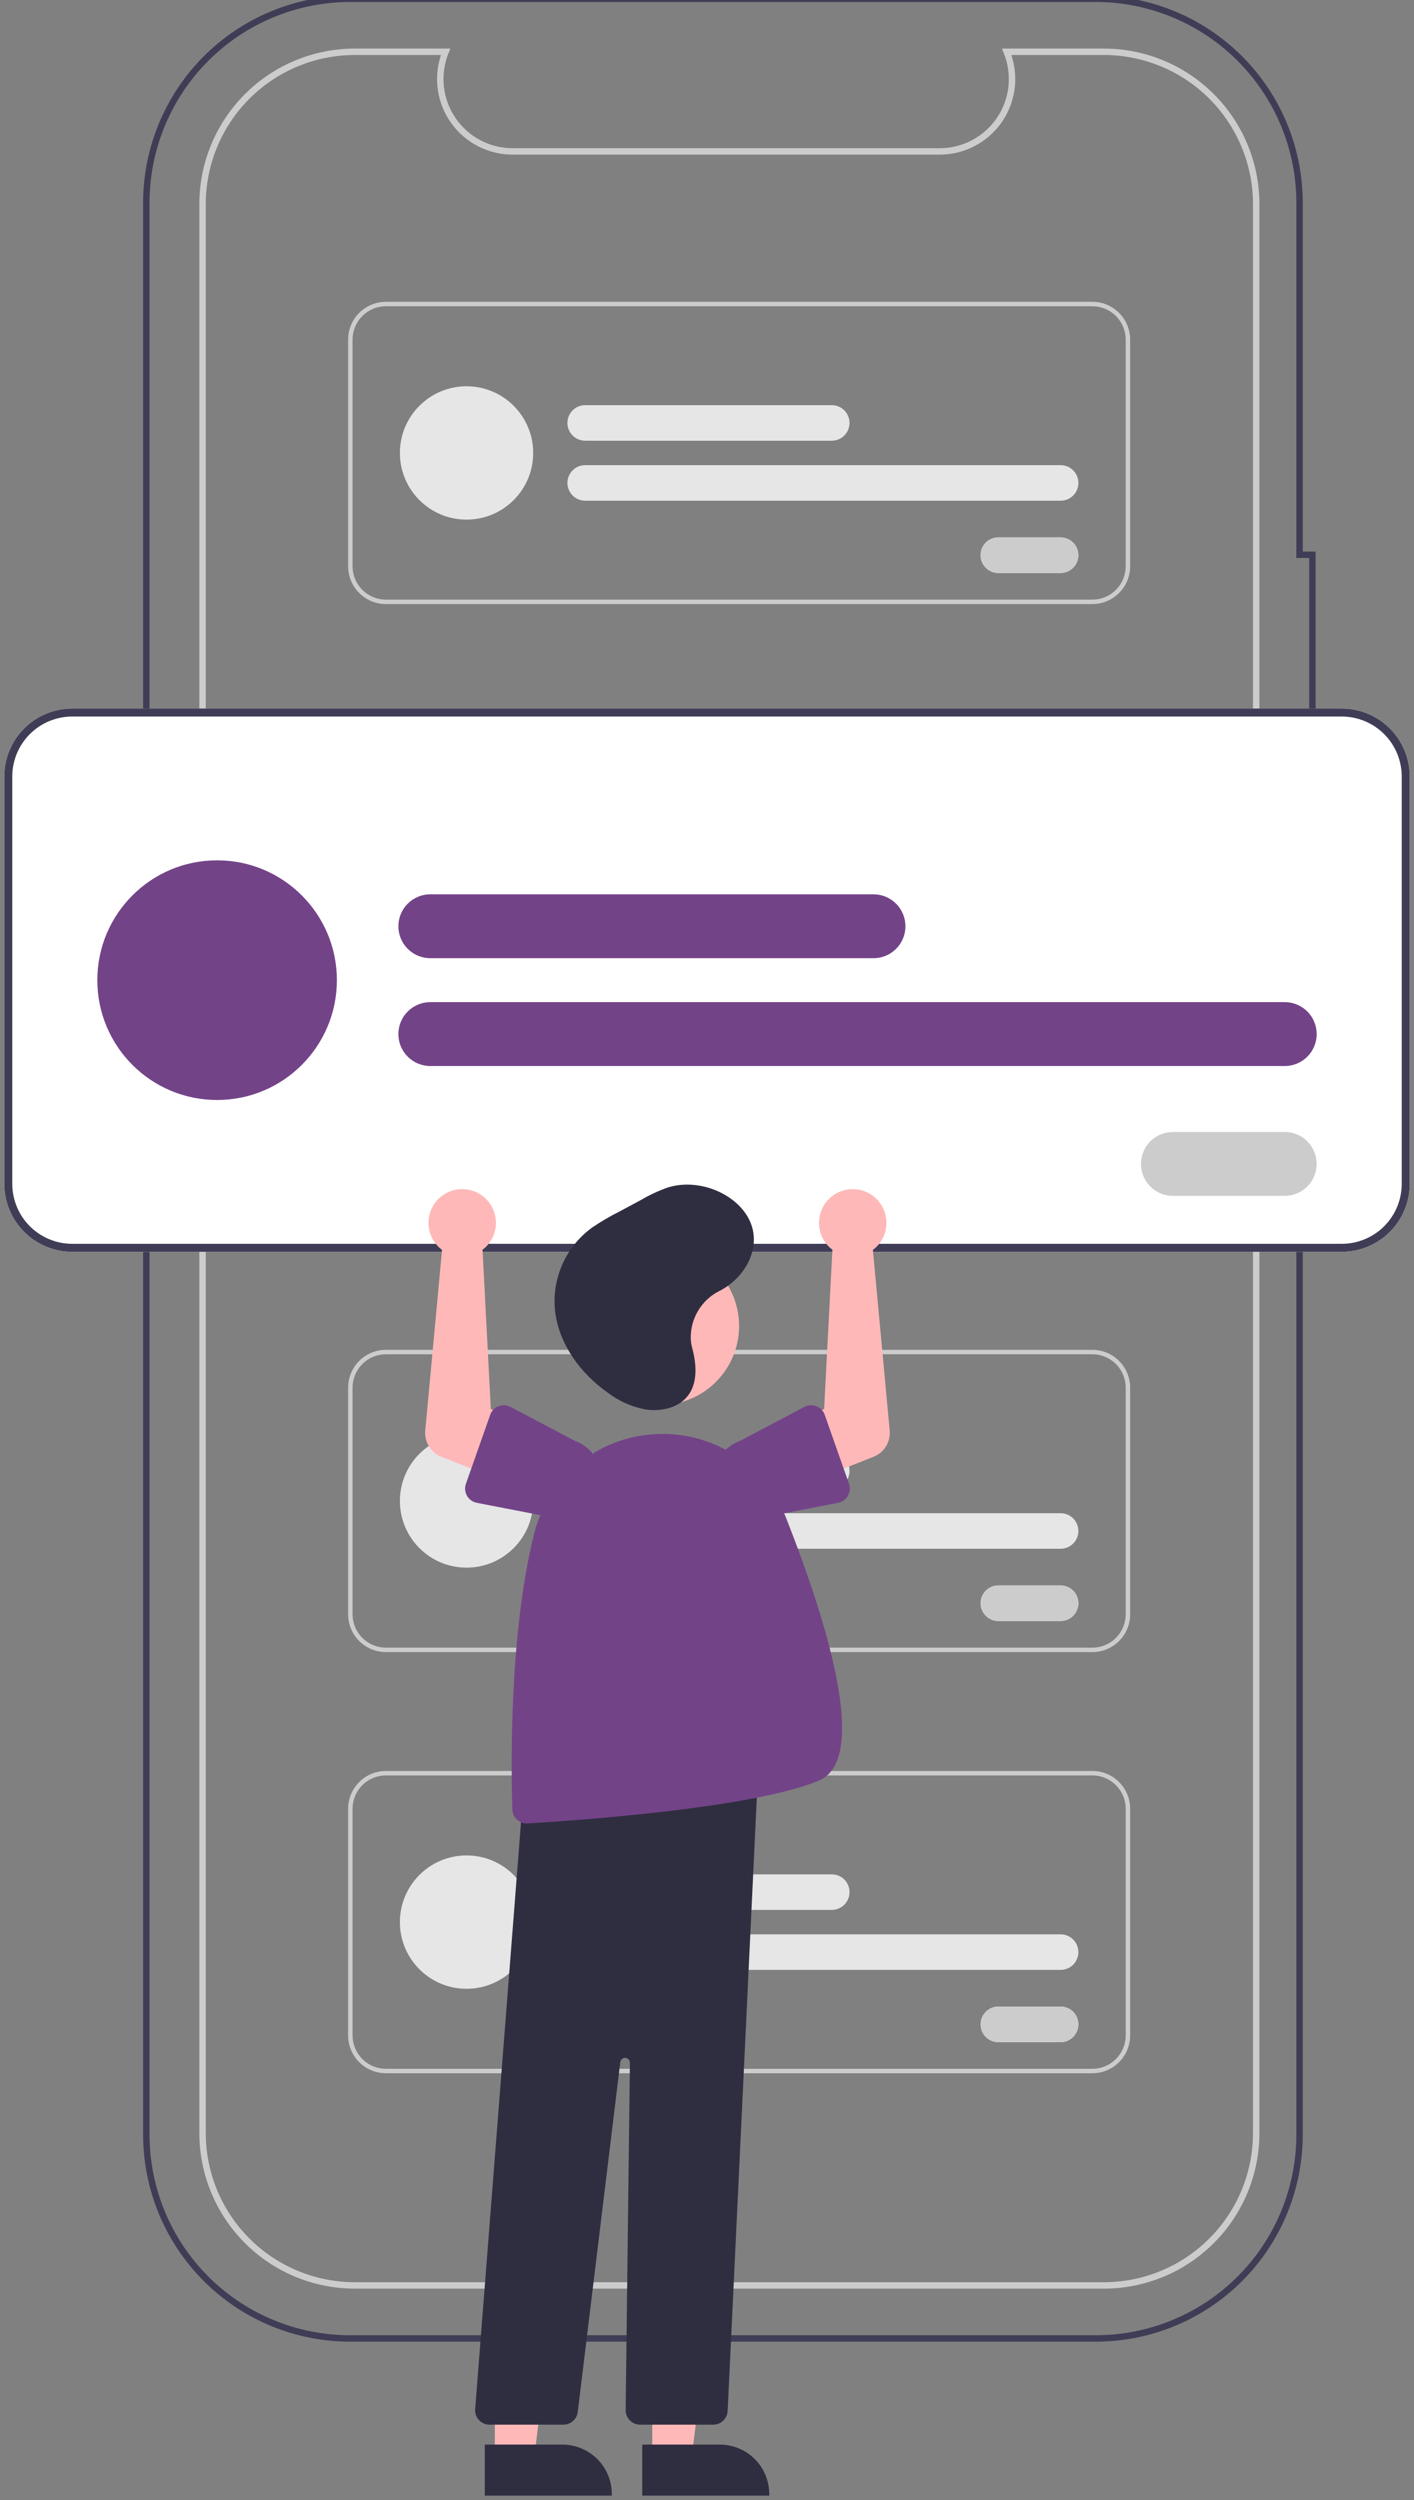 <svg width="159" height="281" viewBox="0 0 159 281" fill="none" xmlns="http://www.w3.org/2000/svg">
<rect x="0" y="0" width="159" height="281" fill="#808080" stroke="none"/>
<g clip-path="url(#clip0_4662_6050)">
<path d="M123.223 263.189H39.363C36.307 263.189 33.281 262.587 30.458 261.418C27.634 260.248 25.069 258.534 22.908 256.373C20.748 254.212 19.034 251.647 17.864 248.824C16.695 246.001 16.093 242.975 16.093 239.919V22.77C16.1 16.601 18.554 10.686 22.916 6.323C27.279 1.961 33.194 -0.493 39.363 -0.5H123.222C129.392 -0.493 135.307 1.961 139.669 6.323C144.032 10.686 146.485 16.601 146.492 22.77V61.991H147.937V90.888H146.492V239.919C146.492 246.09 144.041 252.009 139.677 256.373C135.313 260.737 129.394 263.189 123.223 263.189ZM39.363 0.223C33.385 0.229 27.654 2.607 23.427 6.834C19.2 11.061 16.822 16.792 16.815 22.77V239.919C16.815 242.88 17.399 245.812 18.532 248.547C19.665 251.283 21.326 253.769 23.419 255.862C25.513 257.956 27.999 259.617 30.734 260.75C33.47 261.883 36.402 262.466 39.363 262.466H123.222C129.202 262.466 134.937 260.091 139.166 255.862C143.394 251.634 145.77 245.899 145.77 239.919V90.165H147.215V62.713H145.77V22.77C145.763 16.792 143.385 11.061 139.158 6.834C134.931 2.607 129.2 0.229 123.222 0.223H39.363Z" fill="#3F3D56"/>
<path d="M124.147 257.229H39.885C35.254 257.223 30.813 255.381 27.538 252.106C24.263 248.831 22.42 244.39 22.415 239.758V22.929C22.42 18.297 24.263 13.857 27.538 10.582C30.813 7.307 35.254 5.464 39.885 5.459H50.644L50.442 5.957C49.962 7.136 49.779 8.415 49.91 9.682C50.04 10.949 50.48 12.164 51.19 13.221C51.901 14.277 52.86 15.143 53.983 15.743C55.107 16.342 56.361 16.656 57.634 16.657H105.676C106.949 16.656 108.203 16.342 109.326 15.743C110.45 15.143 111.409 14.277 112.119 13.22C112.83 12.164 113.269 10.948 113.4 9.682C113.53 8.415 113.348 7.136 112.868 5.957L112.665 5.459H124.147C128.779 5.464 133.219 7.307 136.494 10.582C139.769 13.857 141.612 18.297 141.617 22.929V239.758C141.612 244.39 139.769 248.831 136.494 252.106C133.219 255.381 128.779 257.223 124.147 257.229ZM39.885 6.182C35.445 6.187 31.188 7.953 28.049 11.093C24.909 14.232 23.143 18.489 23.138 22.929V239.758C23.143 244.199 24.909 248.455 28.049 251.595C31.188 254.735 35.445 256.501 39.885 256.506H124.147C128.587 256.501 132.844 254.735 135.983 251.595C139.123 248.455 140.889 244.199 140.894 239.758V22.929C140.889 18.489 139.123 14.232 135.983 11.093C132.844 7.953 128.587 6.187 124.147 6.182H113.722C114.15 7.458 114.269 8.819 114.069 10.151C113.868 11.483 113.353 12.748 112.568 13.842C111.782 14.935 110.747 15.827 109.549 16.442C108.35 17.057 107.023 17.378 105.676 17.379H57.634C56.287 17.378 54.959 17.057 53.761 16.442C52.563 15.827 51.528 14.935 50.742 13.842C49.956 12.748 49.441 11.483 49.241 10.151C49.04 8.819 49.159 7.459 49.588 6.182H39.885Z" fill="#CCCCCC"/>
<path d="M150.885 140.695H8.116C6.092 140.693 4.152 139.888 2.721 138.457C1.291 137.026 0.486 135.086 0.483 133.063V87.269C0.486 85.246 1.291 83.305 2.721 81.875C4.152 80.444 6.092 79.639 8.116 79.637H150.885C152.909 79.639 154.849 80.444 156.279 81.875C157.71 83.305 158.515 85.246 158.517 87.269V133.063C158.515 135.086 157.71 137.026 156.279 138.457C154.849 139.888 152.909 140.693 150.885 140.695Z" fill="white"/>
<path d="M150.885 140.695H8.116C6.092 140.693 4.152 139.888 2.721 138.457C1.291 137.026 0.486 135.086 0.483 133.063V87.269C0.486 85.246 1.291 83.305 2.721 81.875C4.152 80.444 6.092 79.639 8.116 79.637H150.885C152.909 79.639 154.849 80.444 156.279 81.875C157.71 83.305 158.515 85.246 158.517 87.269V133.063C158.515 135.086 157.71 137.026 156.279 138.457C154.849 139.888 152.909 140.693 150.885 140.695ZM8.116 80.535C6.33 80.537 4.619 81.247 3.356 82.509C2.094 83.772 1.383 85.484 1.381 87.269V133.063C1.383 134.848 2.094 136.56 3.356 137.823C4.619 139.085 6.33 139.795 8.116 139.797H150.885C152.67 139.795 154.382 139.085 155.645 137.823C156.907 136.56 157.617 134.848 157.619 133.063V87.269C157.617 85.484 156.907 83.772 155.645 82.509C154.382 81.247 152.67 80.537 150.885 80.535H8.116Z" fill="#3F3D56"/>
<path d="M98.222 107.697H48.388C47.435 107.697 46.522 107.319 45.848 106.645C45.174 105.971 44.796 105.058 44.796 104.105C44.796 103.153 45.174 102.239 45.848 101.566C46.522 100.892 47.435 100.514 48.388 100.514H98.222C99.175 100.514 100.088 100.892 100.762 101.566C101.435 102.239 101.814 103.153 101.814 104.105C101.814 105.058 101.435 105.971 100.762 106.645C100.088 107.319 99.175 107.697 98.222 107.697Z" fill="#734388"/>
<path d="M144.465 119.816H48.388C47.435 119.816 46.522 119.438 45.848 118.764C45.174 118.091 44.796 117.177 44.796 116.224C44.796 115.272 45.174 114.358 45.848 113.685C46.522 113.011 47.435 112.633 48.388 112.633H144.465C145.418 112.633 146.331 113.011 147.005 113.685C147.678 114.358 148.057 115.272 148.057 116.224C148.057 117.177 147.678 118.091 147.005 118.764C146.331 119.438 145.418 119.816 144.465 119.816Z" fill="#734388"/>
<path d="M24.413 123.633C31.852 123.633 37.882 117.603 37.882 110.164C37.882 102.725 31.852 96.695 24.413 96.695C16.974 96.695 10.944 102.725 10.944 110.164C10.944 117.603 16.974 123.633 24.413 123.633Z" fill="#734388"/>
<path d="M144.46 134.41H131.89C130.937 134.41 130.023 134.032 129.35 133.358C128.676 132.684 128.298 131.771 128.298 130.818C128.298 129.866 128.676 128.952 129.35 128.279C130.023 127.605 130.937 127.227 131.89 127.227H144.46C144.932 127.227 145.399 127.319 145.835 127.5C146.271 127.68 146.667 127.945 147 128.279C147.334 128.612 147.598 129.008 147.779 129.444C147.959 129.88 148.052 130.347 148.052 130.818C148.052 131.29 147.959 131.757 147.779 132.193C147.598 132.628 147.334 133.024 147 133.358C146.667 133.691 146.271 133.956 145.835 134.137C145.399 134.317 144.932 134.41 144.46 134.41Z" fill="white"/>
<path d="M144.46 134.41H131.89C130.937 134.41 130.023 134.032 129.35 133.358C128.676 132.684 128.298 131.771 128.298 130.818C128.298 129.866 128.676 128.952 129.35 128.279C130.023 127.605 130.937 127.227 131.89 127.227H144.46C144.932 127.227 145.399 127.319 145.835 127.5C146.271 127.68 146.667 127.945 147 128.279C147.334 128.612 147.598 129.008 147.779 129.444C147.959 129.88 148.052 130.347 148.052 130.818C148.052 131.29 147.959 131.757 147.779 132.193C147.598 132.628 147.334 133.024 147 133.358C146.667 133.691 146.271 133.956 145.835 134.137C145.399 134.317 144.932 134.41 144.46 134.41Z" fill="#CCCCCC"/>
<path d="M122.835 67.895H43.392C42.267 67.894 41.187 67.446 40.391 66.65C39.595 65.854 39.147 64.774 39.145 63.648V38.167C39.147 37.041 39.595 35.961 40.391 35.165C41.187 34.369 42.267 33.921 43.392 33.92H122.835C123.961 33.921 125.04 34.369 125.837 35.165C126.633 35.961 127.081 37.041 127.082 38.167V63.648C127.081 64.774 126.633 65.854 125.837 66.65C125.04 67.446 123.961 67.894 122.835 67.895ZM43.392 34.42C42.399 34.421 41.447 34.816 40.744 35.518C40.041 36.221 39.646 37.173 39.645 38.167V63.648C39.646 64.642 40.041 65.594 40.744 66.297C41.447 66.999 42.399 67.395 43.392 67.396H122.835C123.828 67.395 124.781 66.999 125.483 66.297C126.186 65.594 126.581 64.642 126.582 63.648V38.167C126.581 37.173 126.186 36.221 125.483 35.518C124.781 34.816 123.828 34.421 122.835 34.42H43.392Z" fill="#CCCCCC"/>
<path d="M93.531 49.534H65.8C65.271 49.533 64.763 49.323 64.389 48.948C64.015 48.573 63.805 48.065 63.805 47.536C63.805 47.006 64.015 46.498 64.389 46.123C64.763 45.749 65.271 45.538 65.8 45.537H93.531C94.06 45.538 94.568 45.749 94.942 46.123C95.316 46.498 95.526 47.006 95.526 47.536C95.526 48.065 95.316 48.573 94.942 48.948C94.568 49.323 94.06 49.533 93.531 49.534Z" fill="#E6E6E6"/>
<path d="M119.262 56.276H65.801C65.271 56.276 64.763 56.065 64.389 55.69C64.015 55.315 63.805 54.807 63.805 54.278C63.805 53.748 64.015 53.24 64.389 52.866C64.763 52.491 65.271 52.28 65.801 52.279H119.262C119.525 52.279 119.785 52.33 120.028 52.431C120.27 52.531 120.491 52.678 120.677 52.864C120.863 53.049 121.01 53.27 121.111 53.512C121.211 53.755 121.263 54.015 121.263 54.278C121.263 54.541 121.211 54.801 121.111 55.043C121.01 55.286 120.863 55.506 120.677 55.692C120.491 55.878 120.27 56.025 120.028 56.125C119.785 56.225 119.525 56.277 119.262 56.276Z" fill="#E6E6E6"/>
<path d="M52.461 58.403C56.6 58.403 59.956 55.048 59.956 50.909C59.956 46.77 56.6 43.414 52.461 43.414C48.322 43.414 44.967 46.77 44.967 50.909C44.967 55.048 48.322 58.403 52.461 58.403Z" fill="#E6E6E6"/>
<path d="M119.259 64.399H112.264C112.001 64.4 111.741 64.348 111.498 64.248C111.256 64.148 111.035 64.001 110.849 63.815C110.663 63.629 110.516 63.409 110.415 63.166C110.314 62.924 110.263 62.664 110.263 62.401C110.263 62.138 110.314 61.878 110.415 61.636C110.516 61.393 110.663 61.172 110.849 60.987C111.035 60.801 111.256 60.654 111.498 60.554C111.741 60.453 112.001 60.402 112.264 60.402H119.259C119.788 60.403 120.296 60.614 120.67 60.989C121.045 61.363 121.255 61.871 121.255 62.401C121.255 62.931 121.045 63.438 120.67 63.813C120.296 64.188 119.788 64.399 119.259 64.399Z" fill="white"/>
<path d="M119.259 64.399H112.264C112.001 64.4 111.741 64.348 111.498 64.248C111.256 64.148 111.035 64.001 110.849 63.815C110.663 63.629 110.516 63.409 110.415 63.166C110.314 62.924 110.263 62.664 110.263 62.401C110.263 62.138 110.314 61.878 110.415 61.636C110.516 61.393 110.663 61.172 110.849 60.987C111.035 60.801 111.256 60.654 111.498 60.554C111.741 60.453 112.001 60.402 112.264 60.402H119.259C119.788 60.403 120.296 60.614 120.67 60.989C121.045 61.363 121.255 61.871 121.255 62.401C121.255 62.931 121.045 63.438 120.67 63.813C120.296 64.188 119.788 64.399 119.259 64.399Z" fill="#CCCCCC"/>
<path d="M122.835 185.686H43.392C42.267 185.685 41.187 185.237 40.391 184.441C39.595 183.645 39.147 182.565 39.145 181.439V155.958C39.147 154.832 39.595 153.752 40.391 152.956C41.187 152.16 42.267 151.712 43.392 151.711H122.835C123.961 151.712 125.04 152.16 125.837 152.956C126.633 153.752 127.081 154.832 127.082 155.958V181.439C127.081 182.565 126.633 183.645 125.837 184.441C125.04 185.237 123.961 185.685 122.835 185.686ZM43.392 152.211C42.399 152.212 41.447 152.607 40.744 153.309C40.041 154.012 39.646 154.964 39.645 155.958V181.439C39.646 182.433 40.041 183.385 40.744 184.088C41.447 184.79 42.399 185.186 43.392 185.187H122.835C123.828 185.186 124.781 184.79 125.483 184.088C126.186 183.385 126.581 182.433 126.582 181.439V155.958C126.581 154.964 126.186 154.012 125.483 153.309C124.781 152.607 123.828 152.212 122.835 152.211H43.392Z" fill="#CCCCCC"/>
<path d="M93.531 167.325H65.801C65.271 167.325 64.763 167.115 64.388 166.74C64.013 166.365 63.803 165.857 63.803 165.327C63.803 164.797 64.013 164.288 64.388 163.913C64.763 163.539 65.271 163.328 65.801 163.328H93.531C94.061 163.329 94.569 163.54 94.943 163.914C95.317 164.289 95.527 164.797 95.527 165.327C95.527 165.856 95.317 166.364 94.943 166.739C94.569 167.114 94.061 167.325 93.531 167.325Z" fill="#E6E6E6"/>
<path d="M119.262 174.071H65.801C65.271 174.071 64.763 173.86 64.389 173.485C64.015 173.11 63.805 172.602 63.805 172.073C63.805 171.543 64.015 171.035 64.389 170.661C64.763 170.286 65.271 170.075 65.801 170.074H119.262C119.792 170.074 120.3 170.285 120.675 170.66C121.05 171.034 121.26 171.543 121.26 172.073C121.26 172.603 121.05 173.111 120.675 173.486C120.3 173.861 119.792 174.071 119.262 174.071Z" fill="#E6E6E6"/>
<path d="M52.461 176.194C56.6 176.194 59.956 172.839 59.956 168.7C59.956 164.561 56.6 161.205 52.461 161.205C48.322 161.205 44.967 164.561 44.967 168.7C44.967 172.839 48.322 176.194 52.461 176.194Z" fill="#E6E6E6"/>
<path d="M119.26 182.19H112.265C111.735 182.19 111.227 181.98 110.852 181.605C110.477 181.23 110.267 180.722 110.267 180.192C110.267 179.662 110.477 179.154 110.852 178.779C111.227 178.404 111.735 178.193 112.265 178.193H119.26C119.79 178.194 120.297 178.405 120.672 178.78C121.046 179.154 121.256 179.662 121.256 180.192C121.256 180.721 121.046 181.229 120.672 181.604C120.297 181.979 119.79 182.19 119.26 182.19Z" fill="white"/>
<path d="M119.26 182.19H112.265C111.735 182.19 111.227 181.98 110.852 181.605C110.477 181.23 110.267 180.722 110.267 180.192C110.267 179.662 110.477 179.154 110.852 178.779C111.227 178.404 111.735 178.193 112.265 178.193H119.26C119.79 178.194 120.297 178.405 120.672 178.78C121.046 179.154 121.256 179.662 121.256 180.192C121.256 180.721 121.046 181.229 120.672 181.604C120.297 181.979 119.79 182.19 119.26 182.19Z" fill="#CCCCCC"/>
<path d="M122.835 233.02H43.392C42.267 233.019 41.187 232.571 40.391 231.775C39.595 230.979 39.147 229.899 39.145 228.773V203.292C39.147 202.166 39.595 201.086 40.391 200.29C41.187 199.494 42.267 199.046 43.392 199.045H122.835C123.961 199.046 125.04 199.494 125.837 200.29C126.633 201.086 127.081 202.166 127.082 203.292V228.773C127.081 229.899 126.633 230.979 125.837 231.775C125.04 232.571 123.961 233.019 122.835 233.02ZM43.392 199.545C42.399 199.546 41.447 199.941 40.744 200.643C40.041 201.346 39.646 202.298 39.645 203.292V228.773C39.646 229.767 40.041 230.719 40.744 231.422C41.447 232.124 42.399 232.52 43.392 232.521H122.835C123.828 232.52 124.781 232.124 125.483 231.422C126.186 230.719 126.581 229.767 126.582 228.773V203.292C126.581 202.298 126.186 201.346 125.483 200.643C124.781 199.941 123.828 199.546 122.835 199.545H43.392Z" fill="#CCCCCC"/>
<path d="M93.531 214.661H65.801C65.271 214.661 64.763 214.451 64.388 214.076C64.013 213.701 63.803 213.193 63.803 212.663C63.803 212.133 64.013 211.624 64.388 211.249C64.763 210.875 65.271 210.664 65.801 210.664H93.531C94.061 210.665 94.569 210.876 94.943 211.25C95.317 211.625 95.527 212.133 95.527 212.663C95.527 213.192 95.317 213.7 94.943 214.075C94.569 214.45 94.061 214.66 93.531 214.661Z" fill="#E6E6E6"/>
<path d="M119.262 221.403H65.801C65.271 221.403 64.763 221.192 64.389 220.817C64.015 220.442 63.805 219.934 63.805 219.405C63.805 218.875 64.015 218.367 64.389 217.993C64.763 217.618 65.271 217.407 65.801 217.406H119.262C119.792 217.406 120.3 217.617 120.675 217.992C121.05 218.366 121.26 218.875 121.26 219.405C121.26 219.935 121.05 220.443 120.675 220.818C120.3 221.193 119.792 221.403 119.262 221.403Z" fill="#E6E6E6"/>
<path d="M52.461 223.528C56.6 223.528 59.956 220.173 59.956 216.034C59.956 211.895 56.6 208.539 52.461 208.539C48.322 208.539 44.967 211.895 44.967 216.034C44.967 220.173 48.322 223.528 52.461 223.528Z" fill="#E6E6E6"/>
<path d="M119.26 229.524H112.265C111.735 229.524 111.227 229.314 110.852 228.939C110.477 228.564 110.267 228.056 110.267 227.526C110.267 226.996 110.477 226.488 110.852 226.113C111.227 225.738 111.735 225.527 112.265 225.527H119.26C119.79 225.528 120.297 225.739 120.672 226.114C121.046 226.488 121.256 226.996 121.256 227.526C121.256 228.055 121.046 228.563 120.672 228.938C120.297 229.313 119.79 229.524 119.26 229.524Z" fill="white"/>
<path d="M119.26 229.524H112.265C111.735 229.524 111.227 229.314 110.852 228.939C110.477 228.564 110.267 228.056 110.267 227.526C110.267 226.996 110.477 226.488 110.852 226.113C111.227 225.738 111.735 225.527 112.265 225.527H119.26C119.79 225.528 120.297 225.739 120.672 226.114C121.046 226.488 121.256 226.996 121.256 227.526C121.256 228.055 121.046 228.563 120.672 228.938C120.297 229.313 119.79 229.524 119.26 229.524Z" fill="#CCCCCC"/>
<path d="M73.347 276.208H77.777L79.885 259.121L73.347 259.121L73.347 276.208Z" fill="#FFB8B8"/>
<path d="M72.218 274.758L80.942 274.758H80.942C81.672 274.758 82.395 274.902 83.07 275.181C83.744 275.46 84.357 275.87 84.873 276.386C85.389 276.902 85.799 277.515 86.078 278.19C86.358 278.864 86.501 279.587 86.501 280.317V280.498L72.218 280.498L72.218 274.758Z" fill="#2F2E41"/>
<path d="M55.642 276.208H60.072L62.179 259.121L55.642 259.121L55.642 276.208Z" fill="#FFB8B8"/>
<path d="M54.513 274.758L63.236 274.758H63.237C63.967 274.758 64.69 274.902 65.364 275.181C66.039 275.46 66.652 275.87 67.168 276.386C67.684 276.902 68.094 277.515 68.373 278.19C68.653 278.864 68.796 279.587 68.796 280.317V280.498L54.513 280.498L54.513 274.758Z" fill="#2F2E41"/>
<path d="M74.232 157.913C79.133 157.913 83.107 153.94 83.107 149.039C83.107 144.137 79.133 140.164 74.232 140.164C69.331 140.164 65.357 144.137 65.357 149.039C65.357 153.94 69.331 157.913 74.232 157.913Z" fill="#FFB8B8"/>
<path d="M80.199 272.519H71.979C71.763 272.519 71.55 272.476 71.352 272.393C71.153 272.31 70.973 272.189 70.822 272.036C70.671 271.882 70.551 271.701 70.471 271.501C70.39 271.302 70.35 271.088 70.353 270.873L70.831 231.838C70.832 231.7 70.781 231.566 70.687 231.464C70.593 231.362 70.463 231.3 70.325 231.291C70.186 231.282 70.05 231.326 69.943 231.414C69.836 231.502 69.767 231.628 69.751 231.766L64.966 271.089C64.918 271.484 64.727 271.846 64.43 272.11C64.133 272.373 63.749 272.518 63.352 272.519H55.053C54.828 272.519 54.607 272.472 54.401 272.383C54.196 272.293 54.011 272.161 53.859 271.997C53.707 271.832 53.59 271.638 53.517 271.426C53.443 271.214 53.414 270.99 53.432 270.766L58.912 200.641L59.061 200.625L85.304 197.791L81.823 270.97C81.804 271.388 81.624 271.782 81.322 272.07C81.019 272.359 80.617 272.519 80.199 272.519Z" fill="#2F2E41"/>
<path d="M59.233 204.946C58.811 204.945 58.407 204.78 58.104 204.486C57.802 204.192 57.626 203.792 57.613 203.371C57.469 198.937 57.224 183.595 60.078 172.331C60.857 169.254 62.605 166.509 65.064 164.503C67.523 162.496 70.563 161.334 73.733 161.188C76.854 161.018 79.949 161.834 82.58 163.522C85.21 165.21 87.243 167.683 88.388 170.591C93.185 182.769 97.717 197.78 92.067 200.134C84.662 203.219 65.139 204.595 59.333 204.943C59.299 204.945 59.266 204.946 59.233 204.946Z" fill="#734388"/>
<path d="M93.151 140.068C93.291 140.212 93.441 140.344 93.602 140.463L92.67 158.359L88.795 160.342L91.025 166.582L98.226 163.736C98.808 163.507 99.299 163.094 99.626 162.561C99.954 162.028 100.1 161.403 100.042 160.781L98.155 140.481C98.772 140.021 99.235 139.383 99.481 138.653C99.727 137.923 99.745 137.136 99.533 136.396C99.32 135.655 98.888 134.997 98.292 134.509C97.697 134.02 96.966 133.725 96.199 133.661C95.431 133.598 94.663 133.77 93.995 134.154C93.328 134.538 92.793 135.117 92.462 135.812C92.131 136.508 92.02 137.287 92.143 138.048C92.266 138.808 92.618 139.513 93.151 140.068Z" fill="#FFB8B8"/>
<path d="M92.742 159.026L95.468 166.772C95.546 166.993 95.575 167.227 95.553 167.46C95.532 167.692 95.461 167.918 95.345 168.121C95.229 168.323 95.07 168.499 94.88 168.634C94.69 168.77 94.473 168.864 94.243 168.908L86.206 170.465C85.076 170.855 83.837 170.782 82.761 170.26C81.685 169.739 80.86 168.812 80.466 167.683C80.073 166.554 80.143 165.315 80.662 164.238C81.18 163.161 82.105 162.333 83.233 161.937L90.45 158.127C90.656 158.018 90.884 157.955 91.118 157.942C91.351 157.929 91.584 157.966 91.802 158.052C92.019 158.137 92.216 158.268 92.378 158.436C92.54 158.604 92.665 158.805 92.742 159.026Z" fill="#734388"/>
<path d="M54.709 140.068C54.57 140.212 54.419 140.344 54.259 140.463L55.191 158.359L59.066 160.342L56.836 166.582L49.635 163.736C49.053 163.507 48.562 163.094 48.234 162.561C47.907 162.028 47.761 161.403 47.819 160.781L49.706 140.481C49.088 140.021 48.626 139.383 48.38 138.653C48.134 137.923 48.115 137.136 48.328 136.396C48.54 135.655 48.973 134.997 49.569 134.509C50.164 134.02 50.894 133.725 51.662 133.661C52.429 133.598 53.198 133.77 53.866 134.154C54.533 134.538 55.068 135.117 55.399 135.812C55.73 136.508 55.841 137.287 55.718 138.048C55.595 138.808 55.243 139.513 54.709 140.068Z" fill="#FFB8B8"/>
<path d="M56.057 158.052C56.275 157.966 56.508 157.929 56.742 157.942C56.975 157.955 57.203 158.018 57.409 158.127L64.626 161.937C65.754 162.333 66.679 163.161 67.197 164.238C67.716 165.316 67.786 166.554 67.393 167.683C66.999 168.812 66.174 169.739 65.098 170.261C64.022 170.782 62.783 170.855 61.654 170.465L53.616 168.908C53.386 168.864 53.169 168.771 52.979 168.635C52.789 168.499 52.63 168.323 52.514 168.121C52.398 167.918 52.327 167.693 52.306 167.46C52.284 167.227 52.313 166.993 52.391 166.772L55.117 159.026C55.194 158.805 55.319 158.604 55.481 158.436C55.643 158.268 55.84 158.137 56.057 158.052Z" fill="#734388"/>
<path d="M77.678 150.551C77.632 149.419 77.916 148.298 78.496 147.325C79.076 146.351 79.927 145.568 80.945 145.071C83.643 143.678 85.337 140.707 84.595 137.995C83.644 134.523 78.919 132.271 75.09 133.466C74.054 133.834 73.054 134.298 72.105 134.853L69.604 136.194C68.535 136.729 67.505 137.337 66.52 138.014C65.045 139.101 63.889 140.564 63.173 142.25C62.456 143.937 62.206 145.784 62.448 147.6C62.94 151.13 65.252 154.367 68.416 156.583C69.626 157.488 71.024 158.109 72.506 158.401C74.023 158.651 75.711 158.367 76.82 157.424C78.553 155.95 78.374 153.481 77.813 151.42C77.739 151.136 77.694 150.844 77.678 150.551Z" fill="#2F2E41"/>
</g>
<defs>
<clipPath id="clip0_4662_6050">
<rect width="159" height="281" fill="white"/>
</clipPath>
</defs>
</svg>
